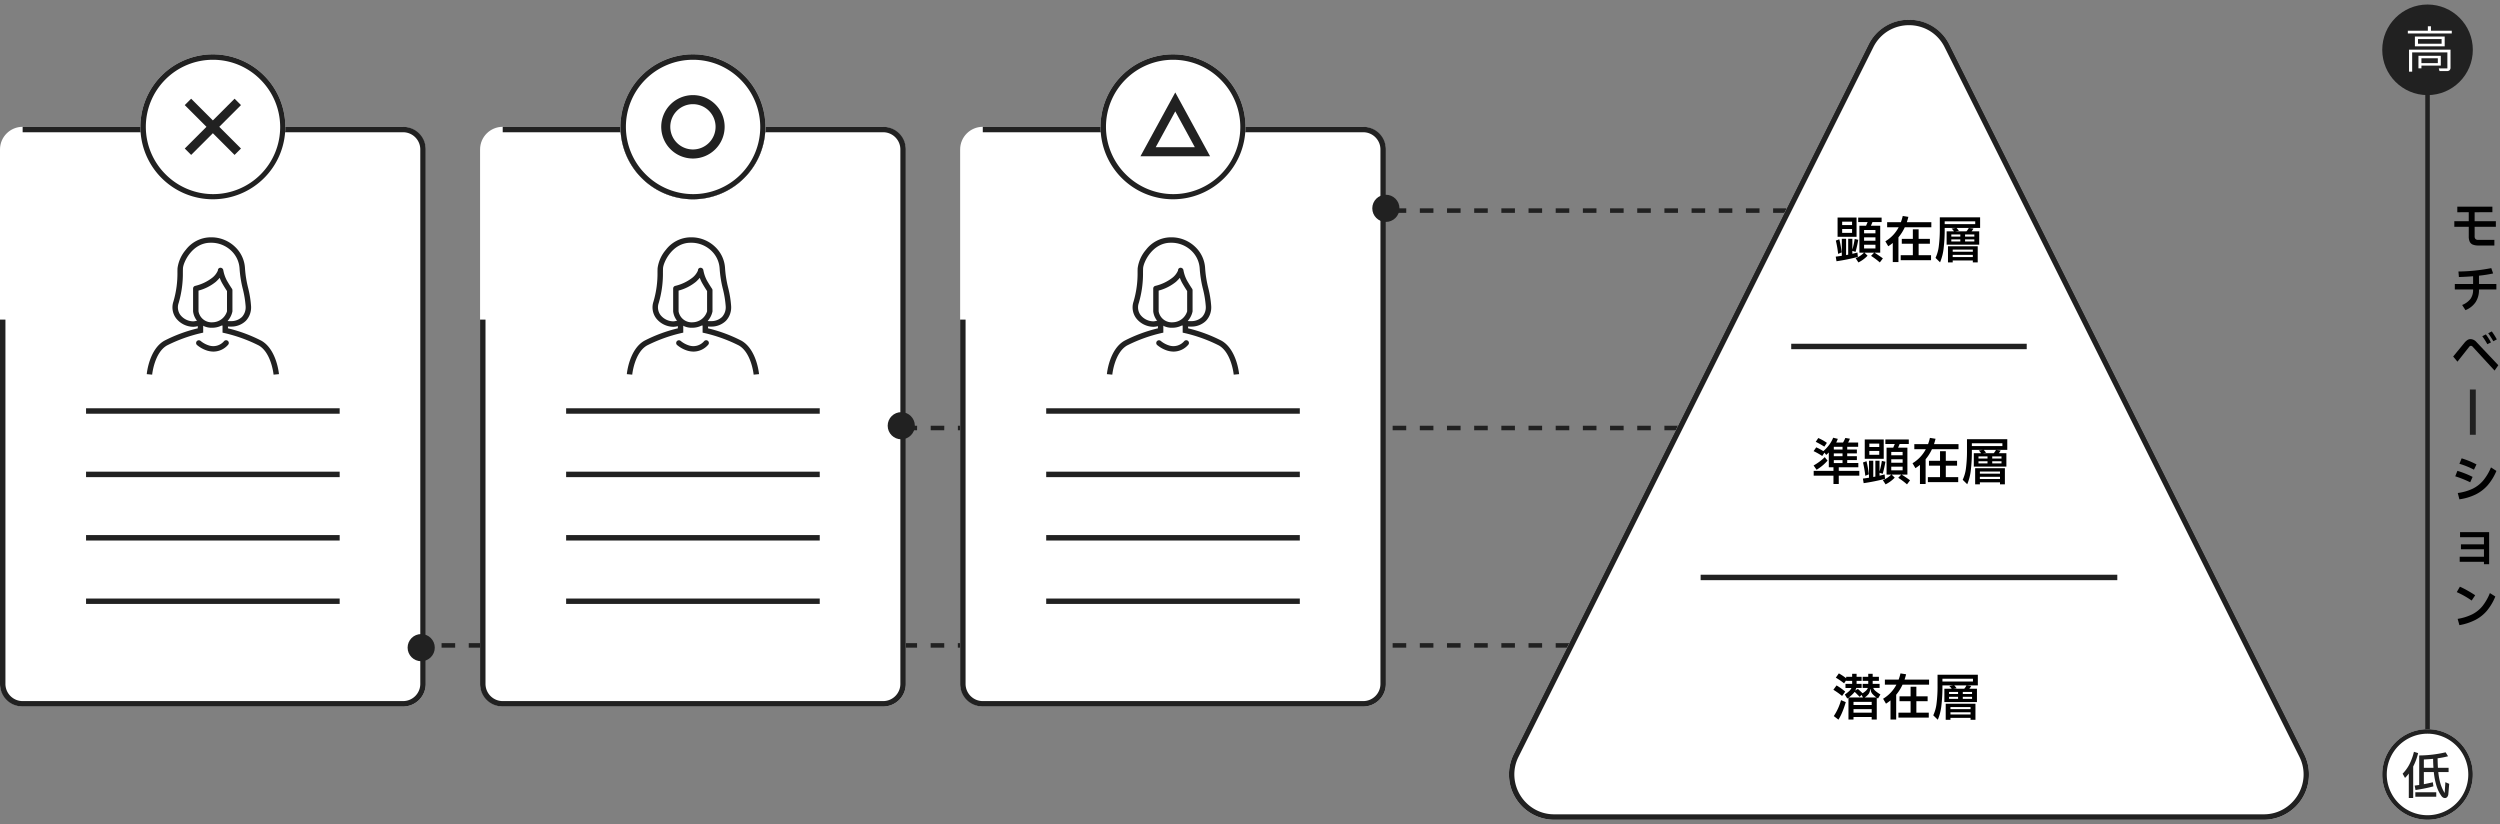 <svg xmlns="http://www.w3.org/2000/svg" xmlns:xlink="http://www.w3.org/1999/xlink" width="552" height="182" viewBox="0 0 552 182"><rect x="0" y="0" width="552" height="182" fill="#808080" stroke="none"/><defs><clipPath id="a"><rect width="552" height="182" transform="translate(244 2472)" fill="#fff" stroke="#707070" stroke-width="1"/></clipPath><clipPath id="b"><rect width="56" height="43.5" fill="none"/></clipPath></defs><g transform="translate(-244 -2472)" clip-path="url(#a)"><g transform="translate(0 2)"><path d="M87,.5H84v-1h3Zm-6,0H78v-1h3Zm-6,0H72v-1h3Zm-6,0H66v-1h3Zm-6,0H60v-1h3Zm-6,0H54v-1h3Zm-6,0H48v-1h3Zm-6,0H42v-1h3Zm-6,0H36v-1h3Zm-6,0H30v-1h3Zm-6,0H24v-1h3Zm-6,0H18v-1h3Zm-6,0H12v-1h3ZM9,.5H6v-1H9ZM3,.5H0v-1H3Z" transform="translate(551.5 2516.5)" fill="#212121"/><path d="M293,.5h-3v-1h3Zm-6,0h-3v-1h3Zm-6,0h-3v-1h3Zm-6,0h-3v-1h3Zm-6,0h-3v-1h3Zm-6,0h-3v-1h3Zm-6,0h-3v-1h3Zm-6,0h-3v-1h3Zm-6,0h-3v-1h3Zm-6,0h-3v-1h3Zm-6,0h-3v-1h3Zm-6,0h-3v-1h3Zm-6,0h-3v-1h3Zm-6,0h-3v-1h3Zm-6,0h-3v-1h3Zm-6,0h-3v-1h3Zm-6,0h-3v-1h3Zm-6,0h-3v-1h3Zm-6,0h-3v-1h3Zm-6,0h-3v-1h3Zm-6,0h-3v-1h3Zm-6,0h-3v-1h3Zm-6,0h-3v-1h3Zm-6,0h-3v-1h3Zm-6,0h-3v-1h3Zm-6,0h-3v-1h3Zm-6,0h-3v-1h3Zm-6,0h-3v-1h3Zm-6,0h-3v-1h3Zm-6,0h-3v-1h3Zm-6,0h-3v-1h3Zm-6,0h-3v-1h3Zm-6,0H98v-1h3Zm-6,0H92v-1h3Zm-6,0H86v-1h3Zm-6,0H80v-1h3Zm-6,0H74v-1h3Zm-6,0H68v-1h3Zm-6,0H62v-1h3Zm-6,0H56v-1h3Zm-6,0H50v-1h3Zm-6,0H44v-1h3Zm-6,0H38v-1h3Zm-6,0H32v-1h3Zm-6,0H26v-1h3Zm-6,0H20v-1h3Zm-6,0H14v-1h3Zm-6,0H8v-1h3ZM5,.5H2v-1H5Z" transform="translate(339.5 2612.5)" fill="#212121"/><path d="M238,.5h-3v-1h3Zm-6,0h-3v-1h3Zm-6,0h-3v-1h3Zm-6,0h-3v-1h3Zm-6,0h-3v-1h3Zm-6,0h-3v-1h3Zm-6,0h-3v-1h3Zm-6,0h-3v-1h3Zm-6,0h-3v-1h3Zm-6,0h-3v-1h3Zm-6,0h-3v-1h3Zm-6,0h-3v-1h3Zm-6,0h-3v-1h3Zm-6,0h-3v-1h3Zm-6,0h-3v-1h3Zm-6,0h-3v-1h3Zm-6,0h-3v-1h3Zm-6,0h-3v-1h3Zm-6,0h-3v-1h3Zm-6,0h-3v-1h3Zm-6,0h-3v-1h3Zm-6,0h-3v-1h3Zm-6,0h-3v-1h3Zm-6,0H97v-1h3Zm-6,0H91v-1h3Zm-6,0H85v-1h3Zm-6,0H79v-1h3Zm-6,0H73v-1h3Zm-6,0H67v-1h3Zm-6,0H61v-1h3Zm-6,0H55v-1h3Zm-6,0H49v-1h3Zm-6,0H43v-1h3Zm-6,0H37v-1h3Zm-6,0H31v-1h3Zm-6,0H25v-1h3Zm-6,0H19v-1h3Zm-6,0H13v-1h3Zm-6,0H7v-1h3ZM4,.5H1v-1H4Z" transform="translate(394.5 2564.5)" fill="#212121"/><g transform="translate(-6 273)"><g transform="translate(527)"><path d="M.5,158h-1V0h1Z" transform="translate(259 2210.5)" fill="#212121"/><circle cx="10" cy="10" r="10" transform="translate(249 2198)" fill="#212121"/><circle cx="10" cy="10" r="10" transform="translate(249 2358)" fill="#fff"/><path d="M10,1a9,9,0,1,0,9,9,9.01,9.01,0,0,0-9-9m0-1A10,10,0,1,1,0,10,10,10,0,0,1,10,0Z" transform="translate(249 2358)" fill="#212121"/><path d="M5.753-9.207v1h4.6v.594H.649v-.594H5.071v-1ZM2.211-4.774V-6.941H8.789v2.167Zm.682-.572H8.107V-6.369H2.893ZM.913.825V-4.026h9.163V-.11a.82.82,0,0,1-.2.61.856.856,0,0,1-.616.193H7.645L7.48.1h1.9V-3.432H1.606V.825ZM2.992-2.684H7.931V-.517H3.652v.6h-.66Zm.66,1.617H7.271V-2.134H3.652Z" transform="translate(254 2212)" fill="#fff"/><path d="M3.674-9.064A12.992,12.992,0,0,1,2.585-6.105V.847H1.617v-5.4a9.016,9.016,0,0,1-.836.968L.253-4.521A8.659,8.659,0,0,0,1.76-6.605,12.611,12.611,0,0,0,2.75-9.35ZM9.691-2.64l.847.363L10.351-.066A1.19,1.19,0,0,1,10.1.622a.651.651,0,0,1-.506.237A.821.821,0,0,1,9.157.726,1.228,1.228,0,0,1,8.778.341a7.606,7.606,0,0,1-1.05-2.184,15.878,15.878,0,0,1-.589-3.041h-2.2V-2.2q1.166-.22,1.98-.429l.132.9q-.759.22-1.826.44T3.1-.913l-.187-.979,1-.132V-8.547a26.3,26.3,0,0,0,5.83-.693l.539.869a17.635,17.635,0,0,1-2.31.451q.022,1.243.077,2.1h2.354v.935H8.129a13.831,13.831,0,0,0,.489,2.6A8.529,8.529,0,0,0,9.537-.253ZM4.939-5.819H7.062Q6.985-6.9,6.985-7.8q-.869.088-2.046.143ZM7.678.572H3.058v-.99h4.62Z" transform="translate(253.247 2372.35)" fill="#212121"/><path d="M10.087-3.927H5.4v2.09a.848.848,0,0,0,.187.616.813.813,0,0,0,.594.187H9.757V.209h-3.5A3.293,3.293,0,0,1,5,.011a1.291,1.291,0,0,1-.682-.638,2.774,2.774,0,0,1-.214-1.2v-2.1H.913V-5.159H4.1v-1.98H1.573V-8.371H9.317v1.232H5.4v1.98h4.686ZM10.2,8.7V9.919H6.358v.044a4.874,4.874,0,0,1-.743,2.75,4.951,4.951,0,0,1-2.238,1.771L2.64,13.34a4.344,4.344,0,0,0,1.853-1.353A3.4,3.4,0,0,0,5.06,9.963V9.919H1.023V8.7H5.06V6.993q-1.375.121-3.135.176l-.1-1.221A39.47,39.47,0,0,0,9.075,5.2l.407,1.177a27.918,27.918,0,0,1-3.124.495V8.7ZM9.526,21.345a17.964,17.964,0,0,0-1.133-1.76l.792-.407a13.931,13.931,0,0,1,1.111,1.76ZM8.206,22a14.5,14.5,0,0,0-1.122-1.76l.792-.407A14.125,14.125,0,0,1,9.009,21.6Zm-3.2.605a.6.6,0,0,0-.429-.253.562.562,0,0,0-.418.275L1.606,25.855.66,24.722l2.5-3.047a2.939,2.939,0,0,1,.655-.6,1.244,1.244,0,0,1,.676-.2,1.8,1.8,0,0,1,1.309.649l4.829,5.115L9.8,27.824Zm.242,27.1A17.8,17.8,0,0,0,2.035,48.4l.495-1.2a18.972,18.972,0,0,1,3.278,1.342ZM1.672,54.856a11.133,11.133,0,0,0,3.256-.93,7.175,7.175,0,0,0,2.338-1.8A11.169,11.169,0,0,0,9.009,49.2l1.2.781A11.864,11.864,0,0,1,8.316,53.1a8.6,8.6,0,0,1-2.64,2.051,12.008,12.008,0,0,1-3.641,1.1Zm2.75-2.365a23.44,23.44,0,0,0-3.3-1.32l.473-1.21q.814.242,1.716.6A17.366,17.366,0,0,1,4.95,51.3ZM7.458,70.044H2.1V68.933H7.458v-1.65H2.376v-1.1H7.458V64.61H2.178V63.5H8.6v7.073H7.458ZM4.741,78.6A19.967,19.967,0,0,0,1.452,76.74l.693-1.2q.792.352,1.678.853t1.7,1.039ZM1.65,82.647A11.393,11.393,0,0,0,4.895,81.63a7,7,0,0,0,2.227-1.8,11.4,11.4,0,0,0,1.645-2.882l1.2.759a11.931,11.931,0,0,1-1.81,3.086A8.46,8.46,0,0,1,5.61,82.851a12.369,12.369,0,0,1-3.575,1.182Z" transform="translate(264 2251)"/><path d="M.65,10H-.65V0H.65Z" transform="translate(269 2283)" fill="#212121"/></g><path d="M85.556,17.889a10,10,0,0,1,17.889,0l78.32,156.639A10,10,0,0,1,172.82,189H16.18a10,10,0,0,1-8.944-14.472Z" transform="translate(577 2189)" fill="#fff"/><path d="M94.5,13.561A8.863,8.863,0,0,0,90,14.776a8.751,8.751,0,0,0-3.368,3.649L8.309,175.065a8.668,8.668,0,0,0-.926,4.456,8.9,8.9,0,0,0,4.4,7.114,8.668,8.668,0,0,0,4.4,1.165H172.82a8.668,8.668,0,0,0,4.4-1.165,8.9,8.9,0,0,0,4.4-7.114,8.668,8.668,0,0,0-.926-4.456L102.371,18.425A8.751,8.751,0,0,0,99,14.776a8.863,8.863,0,0,0-4.5-1.216m0-1.2a9.885,9.885,0,0,1,8.944,5.528l78.32,156.639A10,10,0,0,1,172.82,189H16.18a10,10,0,0,1-8.944-14.472L85.556,17.889A9.885,9.885,0,0,1,94.5,12.361Z" transform="translate(577 2189)" fill="#212121"/><path d="M52,.6H0V-.6H52Z" transform="translate(645.5 2273.5)" fill="#212121"/><path d="M92,.6H0V-.6H92Z" transform="translate(625.5 2324.5)" fill="#212121"/><path d="M.737-8.965H4.928v4.257H.737ZM8.888-1.21q.165.11.363.231,1.067.7,1.485,1.034l-.671.891A15.8,15.8,0,0,0,8.129-.5L8.8-1.21H6.666l.693.671A7.206,7.206,0,0,1,5.335.946L4.73.011A5.739,5.739,0,0,0,5.747-.528a4.676,4.676,0,0,0,.819-.682H5.555V-7.161H7.029l.341-.8H5.291v-1h5.17v1H8.437q-.066.187-.341.8h2.057V-1.21ZM1.749-7.3H3.938v-.759H1.749Zm0,1.716H3.938v-.847H1.749Zm7.348.11v-.737H6.589v.737ZM6.589-4.6v.759H9.1V-4.6ZM5.214-.275A42.1,42.1,0,0,1,.5.682L.33-.33Q.836-.4,1.672-.517V-4.268h.946V-.682Q2.772-.7,3.08-.77v-3.5H4v2.387a18.04,18.04,0,0,0,.517-2.354l.781.187a23.823,23.823,0,0,1-.594,2.662L4-1.606v.638q.374-.077,1.122-.275ZM.858-.946A23.453,23.453,0,0,0,.352-3.883l.77-.286a23.663,23.663,0,0,1,.517,2.9ZM9.1-2.959H6.589v.814H9.1ZM21.439-7.942V-6.82H15.576a9.828,9.828,0,0,1-1.4,2.222V.869H12.925V-3.355a9.26,9.26,0,0,1-1,.726l-.638-1.089a7.914,7.914,0,0,0,2.937-3.1H11.682V-7.942h3.036a11.009,11.009,0,0,0,.407-1.375l1.243.2q-.165.671-.341,1.177ZM21.12-3.179H18.634v2.53h2.739v1.1h-6.7v-1.1h2.684v-2.53H14.916V-4.257h2.442V-6.369h1.276v2.112H21.12ZM32.208-9.02v2.354H26.994a3.891,3.891,0,0,1,.528.638l-.8.1H29.2a3.315,3.315,0,0,0,.506-.737l1.034.132a2.977,2.977,0,0,1-.418.605H32.01v2.948H24.816V-5.929h1.617a2.747,2.747,0,0,0-.528-.594l.924-.143H24.387a35.458,35.458,0,0,1-.242,4.587,11.074,11.074,0,0,1-.781,3l-1-.979a8.476,8.476,0,0,0,.72-2.563,29.732,29.732,0,0,0,.226-4.07V-9.02ZM24.387-7.513H31.13v-.616H24.387Zm3.454,2.288H25.85v.462h1.991Zm1.045.462h2.046v-.462H28.886Zm-1.045.616H25.85v.462h1.991Zm1.045,0v.462h2.046v-.462ZM26.158.935H25.113V-2.618H31.68V.935H30.6V.506H26.158ZM30.6-1.419v-.462H26.158v.462Zm-4.444.693v.484H30.6V-.726Z" transform="translate(655 2254)"/><path d="M10.538-2.035V-.979H6V.869H4.829V-.979H.462V-2.035H4.829v-.792H3.8V-6.094q-.385.385-.572.539l-.385-.5-.495.737A15.713,15.713,0,0,0,.44-6.391l.583-.836A10.619,10.619,0,0,1,2.6-6.38l-.011-.011A8.315,8.315,0,0,0,3.9-7.8,6.807,6.807,0,0,0,4.763-9.35L5.786-9.1a6.209,6.209,0,0,1-.352.814H6.941A6.515,6.515,0,0,0,7.447-9.3l1.012.165a5.829,5.829,0,0,1-.4.847h2.222v.935H7.865v.605H10v.858H7.865v.616H10v.858H7.865v.649h2.453v.935H6v.792ZM2.816-7.381a20.6,20.6,0,0,0-1.9-1.067l.561-.836a10.621,10.621,0,0,1,1.9,1.067Zm2.09.638H6.831v-.605H4.906Zm0,1.474H6.831v-.616H4.906ZM3.52-4.3A8.742,8.742,0,0,1,2.442-3.234,10.331,10.331,0,0,1,1.1-2.277L.44-3.223A12.144,12.144,0,0,0,1.787-4.1,10.527,10.527,0,0,0,2.9-5.06Zm1.386.539H6.831v-.649H4.906Zm6.831-5.2h4.191v4.257H11.737ZM19.888-1.21q.165.11.363.231,1.067.7,1.485,1.034l-.671.891A15.8,15.8,0,0,0,19.129-.5L19.8-1.21H17.666l.693.671A7.206,7.206,0,0,1,16.335.946l-.6-.935a5.739,5.739,0,0,0,1.017-.539,4.676,4.676,0,0,0,.819-.682H16.555V-7.161h1.474l.341-.8H16.291v-1h5.17v1H19.437q-.066.187-.341.8h2.057V-1.21ZM12.749-7.3h2.189v-.759H12.749Zm0,1.716h2.189v-.847H12.749Zm7.348.11v-.737H17.589v.737Zm-2.508.88v.759H20.1V-4.6ZM16.214-.275a42.1,42.1,0,0,1-4.719.957L11.33-.33q.506-.066,1.342-.187V-4.268h.946V-.682q.154-.022.462-.088v-3.5H15v2.387a18.04,18.04,0,0,0,.517-2.354l.781.187a23.823,23.823,0,0,1-.594,2.662l-.7-.22v.638q.374-.077,1.122-.275ZM11.858-.946a23.453,23.453,0,0,0-.506-2.937l.77-.286a23.663,23.663,0,0,1,.517,2.9ZM20.1-2.959H17.589v.814H20.1ZM32.439-7.942V-6.82H26.576a9.828,9.828,0,0,1-1.4,2.222V.869H23.925V-3.355a9.259,9.259,0,0,1-1,.726l-.638-1.089a7.914,7.914,0,0,0,2.937-3.1H22.682V-7.942h3.036a11.009,11.009,0,0,0,.407-1.375l1.243.2q-.165.671-.341,1.177ZM32.12-3.179H29.634v2.53h2.739v1.1h-6.7v-1.1h2.684v-2.53H25.916V-4.257h2.442V-6.369h1.276v2.112H32.12ZM43.208-9.02v2.354H37.994a3.891,3.891,0,0,1,.528.638l-.8.1h2.486a3.315,3.315,0,0,0,.506-.737l1.034.132a2.977,2.977,0,0,1-.418.605H43.01v2.948H35.816V-5.929h1.617a2.747,2.747,0,0,0-.528-.594l.924-.143H35.387a35.458,35.458,0,0,1-.242,4.587,11.074,11.074,0,0,1-.781,3l-1-.979a8.476,8.476,0,0,0,.721-2.563,29.732,29.732,0,0,0,.225-4.07V-9.02ZM35.387-7.513H42.13v-.616H35.387Zm3.454,2.288H36.85v.462h1.991Zm1.045.462h2.046v-.462H39.886Zm-1.045.616H36.85v.462h1.991Zm1.045,0v.462h2.046v-.462ZM37.158.935H36.113V-2.618H42.68V.935H41.6V.506H37.158ZM41.6-1.419v-.462H37.158v.462Zm-4.444.693v.484H41.6V-.726Z" transform="translate(650 2303)"/><path d="M-6.336-3.762l-.275-.187V.869H-7.733V.308h-4.015V.869h-1.111V-3.949l-.264.187-.539-.891a8.173,8.173,0,0,0,.985-.776,2.038,2.038,0,0,0,.479-.666h-1.32V-7h1.474v-.66h-1.32V-7.8l-.462.682a15.125,15.125,0,0,0-1.826-1.254l.671-.946a12.376,12.376,0,0,1,1.617,1.078v-.319h1.32v-.671h.979v.671h1.111v.9h-1.111V-7h1.111v.9h-1.188a2.365,2.365,0,0,1-.187.506l.055.044.22-.187a.372.372,0,0,1,.231-.1.326.326,0,0,1,.231.11l.858.8a4.877,4.877,0,0,0,.781-.611,1.618,1.618,0,0,0,.374-.567H-9.724V-7h1.232v-.66H-9.724v-.9h1.232v-.671h.979v.671h1.375v.9H-7.513V-7h1.529v.9H-7.4a1.9,1.9,0,0,0,.506.666,7.632,7.632,0,0,0,1.089.765Zm-7.931-.572A18.032,18.032,0,0,0-16.192-5.7l.7-.957a13.034,13.034,0,0,1,1.914,1.364Zm7.6.341a4.741,4.741,0,0,1-.968-.869,1.67,1.67,0,0,1-.33-.946h-.11A1.98,1.98,0,0,1-8.387-4.8a3.41,3.41,0,0,1-.885.8Zm-4.906-1.144A6.681,6.681,0,0,1-12.8-3.993h3.157l-.341-.572-.4.429L-11.4-5.159a.127.127,0,0,0-.088-.044Q-11.528-5.2-11.572-5.137ZM-16.1.11a12.1,12.1,0,0,0,1.6-3.52l1.045.44a20.045,20.045,0,0,1-.7,2.035A11.911,11.911,0,0,1-15.07.9Zm4.356-2.442h4.015v-.7h-4.015Zm0,.913v.77h4.015v-.77ZM4.939-7.942V-6.82H-.924A9.828,9.828,0,0,1-2.321-4.6V.869H-3.575V-3.355a9.26,9.26,0,0,1-1,.726l-.638-1.089a7.914,7.914,0,0,0,2.937-3.1H-4.818V-7.942h3.036a11.009,11.009,0,0,0,.407-1.375l1.243.2Q-.3-8.448-.473-7.942ZM4.62-3.179H2.134v2.53H4.873v1.1h-6.7v-1.1H.858v-2.53H-1.584V-4.257H.858V-6.369H2.134v2.112H4.62ZM15.708-9.02v2.354H10.494a3.891,3.891,0,0,1,.528.638l-.8.1H12.7a3.315,3.315,0,0,0,.506-.737l1.034.132a2.977,2.977,0,0,1-.418.605H15.51v2.948H8.316V-5.929H9.933A2.747,2.747,0,0,0,9.4-6.523l.924-.143H7.887a35.458,35.458,0,0,1-.242,4.587,11.074,11.074,0,0,1-.781,3l-1-.979a8.476,8.476,0,0,0,.72-2.563,29.732,29.732,0,0,0,.226-4.07V-9.02ZM7.887-7.513H14.63v-.616H7.887Zm3.454,2.288H9.35v.462h1.991Zm1.045.462h2.046v-.462H12.386Zm-1.045.616H9.35v.462h1.991Zm1.045,0v.462h2.046v-.462ZM9.658.935H8.613V-2.618H15.18V.935H14.1V.506H9.658ZM14.1-1.419v-.462H9.658v.462ZM9.658-.726v.484H14.1V-.726Z" transform="translate(671 2355)"/></g><g transform="translate(1)"><rect width="94" height="128" rx="5" transform="translate(455 2498)" fill="#fff"/><path d="M5,0H89a5,5,0,0,1,5,5V123a5,5,0,0,1-5,5H5a5,5,0,0,1-5-5V42.565H1.2V123A3.8,3.8,0,0,0,5,126.8H89a3.8,3.8,0,0,0,3.8-3.8V5A3.8,3.8,0,0,0,89,1.2H5V0Z" transform="translate(455 2498)" fill="#212121"/><circle cx="16" cy="16" r="16" transform="translate(486 2482)" fill="#fff"/><path d="M16,1.2A14.8,14.8,0,0,0,5.535,26.465a14.8,14.8,0,1,0,20.93-20.93A14.7,14.7,0,0,0,16,1.2M16,0A16,16,0,1,1,0,16,16,16,0,0,1,16,0Z" transform="translate(486 2482)" fill="#212121"/><path d="M6,0l6,11H0Z" transform="translate(496.5 2492.5)" fill="#fff"/><path d="M6-2.088,13.685,12H-1.685ZM10.315,10,6,2.088,1.685,10Z" transform="translate(496.5 2492.5)" fill="#212121"/><g transform="translate(474 2560)" clip-path="url(#b)"><g transform="translate(-262 -2569.25)"><line x2="56" transform="translate(262 2570)" fill="none" stroke="#212121" stroke-width="1.2"/></g><g transform="translate(-262 -2555.25)"><line x2="56" transform="translate(262 2570)" fill="none" stroke="#212121" stroke-width="1.2"/></g><g transform="translate(-262 -2541.25)"><line x2="56" transform="translate(262 2570)" fill="none" stroke="#212121" stroke-width="1.2"/></g><g transform="translate(-262 -2527.25)"><line x2="56" transform="translate(262 2570)" fill="none" stroke="#212121" stroke-width="1.2"/></g></g><g transform="translate(121.5 -1194.924)"><path d="M367.284,3749.049l-1.195-.111c.021-.224.548-5.5,3.894-7.387a32.658,32.658,0,0,1,7.369-2.731v-.938h1.2v1.891l-.469.105a33.352,33.352,0,0,0-7.511,2.717C367.768,3744.179,367.288,3749,367.284,3749.049Z" transform="translate(-0.187 -1.403)" fill="#212121"/><path d="M376.534,3737.078a4.874,4.874,0,0,1-3.735-1.889,4.026,4.026,0,0,1-.57-3.714,21.983,21.983,0,0,0,.878-6.462c0-.306.009-.6.019-.862a7.865,7.865,0,0,1,1.845-4.089,6.971,6.971,0,0,1,5.44-2.739,7.578,7.578,0,0,1,5.553,2.235,7,7,0,0,1,2.059,4.6,24.215,24.215,0,0,0,.689,4.316,22.737,22.737,0,0,1,.651,4.022,4.325,4.325,0,0,1-1.131,3.245,4.543,4.543,0,0,1-3.368,1.29c-.069,0-.139,0-.208,0a4.59,4.59,0,0,1-2.414-.6,2.75,2.75,0,0,0-1.618-.378,2.8,2.8,0,0,0-1.727.353,5.162,5.162,0,0,1-1.685.617A3.354,3.354,0,0,1,376.534,3737.078Zm3.877-18.554c-4.045,0-6.037,4.351-6.086,5.672-.009.253-.014.536-.018.836a23.036,23.036,0,0,1-.929,6.791,2.852,2.852,0,0,0,.385,2.652,3.675,3.675,0,0,0,2.771,1.4h0a2.144,2.144,0,0,0,.435-.042,4.012,4.012,0,0,0,1.344-.49,3.961,3.961,0,0,1,2.311-.5,3.9,3.9,0,0,1,2.192.524,3.488,3.488,0,0,0,1.879.458l.169,0a3.38,3.38,0,0,0,2.5-.924,3.159,3.159,0,0,0,.8-2.371,21.909,21.909,0,0,0-.624-3.8,25.1,25.1,0,0,1-.717-4.535,5.871,5.871,0,0,0-1.714-3.793A6.4,6.4,0,0,0,380.411,3718.524Z" transform="translate(-0.43 0)" fill="#212121"/><path d="M377.506,3730.593v-2.451a10.429,10.429,0,0,0,4.02-1.921c1.446-1.331,1.46-2.031,1.46-2.031a8.267,8.267,0,0,0,.865,2.493c.651,1.126,1.143,1.838,1.143,1.838v4.665a3.961,3.961,0,0,1-3.768,3.015,3.512,3.512,0,0,1-3.722-3.015v-2.592Z" transform="translate(-0.774 0.489)" fill="#fff"/><path d="M381.228,3736.8a4.107,4.107,0,0,1-4.322-3.615v-5.043a.6.6,0,0,1,.466-.585,9.876,9.876,0,0,0,3.747-1.778,4.074,4.074,0,0,0,1.265-1.624.563.563,0,0,1,.518-.6.635.635,0,0,1,.677.543,7.711,7.711,0,0,0,.792,2.285c.629,1.089,1.112,1.79,1.117,1.8a.6.6,0,0,1,.107.341v4.665A4.522,4.522,0,0,1,381.228,3736.8Zm-3.122-8.2v4.581a2.931,2.931,0,0,0,3.122,2.415,3.409,3.409,0,0,0,3.168-2.415V3728.7c-.182-.272-.578-.882-1.063-1.721a7.274,7.274,0,0,1-.547-1.209,9.15,9.15,0,0,1-.853.888A10.217,10.217,0,0,1,378.106,3728.6Z" transform="translate(-0.774 0.489)" fill="#212121"/><path d="M377.355,3749.049c0-.048-.492-4.875-3.289-6.454a33.353,33.353,0,0,0-7.511-2.717l-.468-.105v-1.891h1.2v.938a32.659,32.659,0,0,1,7.369,2.731c3.346,1.889,3.873,7.164,3.894,7.387Z" transform="translate(16.548 -1.403)" fill="#212121"/><path d="M381.462,3743.275a4.823,4.823,0,0,1-1.442-.23,6.56,6.56,0,0,1-2.192-1.217.6.6,0,0,1,.8-.9h0a5.4,5.4,0,0,0,1.787.978,3.118,3.118,0,0,0,3.386-.942.6.6,0,1,1,.872.824A4.307,4.307,0,0,1,381.462,3743.275Z" transform="translate(-0.825 -0.72)" fill="#212121"/></g><rect width="94" height="128" rx="5" transform="translate(243 2498)" fill="#fff"/><path d="M5,0H89a5,5,0,0,1,5,5V123a5,5,0,0,1-5,5H5a5,5,0,0,1-5-5V42.565H1.2V123A3.8,3.8,0,0,0,5,126.8H89a3.8,3.8,0,0,0,3.8-3.8V5A3.8,3.8,0,0,0,89,1.2H5V0Z" transform="translate(243 2498)" fill="#212121"/><circle cx="16" cy="16" r="16" transform="translate(274 2482)" fill="#fff"/><path d="M16,1.2A14.8,14.8,0,0,0,5.535,26.465a14.8,14.8,0,1,0,20.93-20.93A14.7,14.7,0,0,0,16,1.2M16,0A16,16,0,1,1,0,16,16,16,0,0,1,16,0Z" transform="translate(274 2482)" fill="#212121"/><path d="M-3019.292,266.293l4.793,4.793,4.793-4.793,1.414,1.414-4.793,4.793,4.793,4.793-1.414,1.414-4.793-4.793-4.793,4.793-1.414-1.414,4.793-4.793-4.793-4.793Z" transform="translate(3304.499 2225.5)" fill="#212121"/><g transform="translate(262 2560)" clip-path="url(#b)"><g transform="translate(-262 -2569.25)"><line x2="56" transform="translate(262 2570)" fill="none" stroke="#212121" stroke-width="1.2"/></g><g transform="translate(-262 -2555.25)"><line x2="56" transform="translate(262 2570)" fill="none" stroke="#212121" stroke-width="1.2"/></g><g transform="translate(-262 -2541.25)"><line x2="56" transform="translate(262 2570)" fill="none" stroke="#212121" stroke-width="1.2"/></g><g transform="translate(-262 -2527.25)"><line x2="56" transform="translate(262 2570)" fill="none" stroke="#212121" stroke-width="1.2"/></g></g><g transform="translate(-90.5 -1194.924)"><path d="M367.284,3749.049l-1.195-.111c.021-.224.548-5.5,3.894-7.387a32.658,32.658,0,0,1,7.369-2.731v-.938h1.2v1.891l-.469.105a33.352,33.352,0,0,0-7.511,2.717C367.768,3744.179,367.288,3749,367.284,3749.049Z" transform="translate(-0.187 -1.403)" fill="#212121"/><path d="M376.534,3737.078a4.874,4.874,0,0,1-3.735-1.889,4.026,4.026,0,0,1-.57-3.714,21.983,21.983,0,0,0,.878-6.462c0-.306.009-.6.019-.862a7.865,7.865,0,0,1,1.845-4.089,6.971,6.971,0,0,1,5.44-2.739,7.578,7.578,0,0,1,5.553,2.235,7,7,0,0,1,2.059,4.6,24.215,24.215,0,0,0,.689,4.316,22.737,22.737,0,0,1,.651,4.022,4.325,4.325,0,0,1-1.131,3.245,4.543,4.543,0,0,1-3.368,1.29c-.069,0-.139,0-.208,0a4.59,4.59,0,0,1-2.414-.6,2.75,2.75,0,0,0-1.618-.378,2.8,2.8,0,0,0-1.727.353,5.162,5.162,0,0,1-1.685.617A3.354,3.354,0,0,1,376.534,3737.078Zm3.877-18.554c-4.045,0-6.037,4.351-6.086,5.672-.009.253-.014.536-.018.836a23.036,23.036,0,0,1-.929,6.791,2.852,2.852,0,0,0,.385,2.652,3.675,3.675,0,0,0,2.771,1.4h0a2.144,2.144,0,0,0,.435-.042,4.012,4.012,0,0,0,1.344-.49,3.961,3.961,0,0,1,2.311-.5,3.9,3.9,0,0,1,2.192.524,3.488,3.488,0,0,0,1.879.458l.169,0a3.38,3.38,0,0,0,2.5-.924,3.159,3.159,0,0,0,.8-2.371,21.909,21.909,0,0,0-.624-3.8,25.1,25.1,0,0,1-.717-4.535,5.871,5.871,0,0,0-1.714-3.793A6.4,6.4,0,0,0,380.411,3718.524Z" transform="translate(-0.43 0)" fill="#212121"/><path d="M377.506,3730.593v-2.451a10.429,10.429,0,0,0,4.02-1.921c1.446-1.331,1.46-2.031,1.46-2.031a8.267,8.267,0,0,0,.865,2.493c.651,1.126,1.143,1.838,1.143,1.838v4.665a3.961,3.961,0,0,1-3.768,3.015,3.512,3.512,0,0,1-3.722-3.015v-2.592Z" transform="translate(-0.774 0.489)" fill="#fff"/><path d="M381.228,3736.8a4.107,4.107,0,0,1-4.322-3.615v-5.043a.6.6,0,0,1,.466-.585,9.876,9.876,0,0,0,3.747-1.778,4.074,4.074,0,0,0,1.265-1.624.563.563,0,0,1,.518-.6.635.635,0,0,1,.677.543,7.711,7.711,0,0,0,.792,2.285c.629,1.089,1.112,1.79,1.117,1.8a.6.6,0,0,1,.107.341v4.665A4.522,4.522,0,0,1,381.228,3736.8Zm-3.122-8.2v4.581a2.931,2.931,0,0,0,3.122,2.415,3.409,3.409,0,0,0,3.168-2.415V3728.7c-.182-.272-.578-.882-1.063-1.721a7.274,7.274,0,0,1-.547-1.209,9.15,9.15,0,0,1-.853.888A10.217,10.217,0,0,1,378.106,3728.6Z" transform="translate(-0.774 0.489)" fill="#212121"/><path d="M377.355,3749.049c0-.048-.492-4.875-3.289-6.454a33.353,33.353,0,0,0-7.511-2.717l-.468-.105v-1.891h1.2v.938a32.659,32.659,0,0,1,7.369,2.731c3.346,1.889,3.873,7.164,3.894,7.387Z" transform="translate(16.548 -1.403)" fill="#212121"/><path d="M381.462,3743.275a4.823,4.823,0,0,1-1.442-.23,6.56,6.56,0,0,1-2.192-1.217.6.6,0,0,1,.8-.9h0a5.4,5.4,0,0,0,1.787.978,3.118,3.118,0,0,0,3.386-.942.6.6,0,1,1,.872.824A4.307,4.307,0,0,1,381.462,3743.275Z" transform="translate(-0.825 -0.72)" fill="#212121"/></g><g transform="translate(-106)"><rect width="94" height="128" rx="5" transform="translate(455 2498)" fill="#fff"/><path d="M5,0H89a5,5,0,0,1,5,5V123a5,5,0,0,1-5,5H5a5,5,0,0,1-5-5V42.565H1.2V123A3.8,3.8,0,0,0,5,126.8H89a3.8,3.8,0,0,0,3.8-3.8V5A3.8,3.8,0,0,0,89,1.2H5V0Z" transform="translate(455 2498)" fill="#212121"/><circle cx="16" cy="16" r="16" transform="translate(486 2482)" fill="#fff"/><path d="M16,1.5A14.5,14.5,0,0,0,5.747,26.253,14.5,14.5,0,0,0,26.253,5.747,14.405,14.405,0,0,0,16,1.5M16,0A16,16,0,1,1,0,16,16,16,0,0,1,16,0Z" transform="translate(486 2482)" fill="#212121"/><path d="M6,0l6,11H0Z" transform="translate(496.5 2492.5)" fill="#fff"/><path d="M6-2.088,13.685,12H-1.685ZM10.315,10,6,2.088,1.685,10Z" transform="translate(496.5 2492.5)" fill="#212121"/><g transform="translate(474 2560)" clip-path="url(#b)"><g transform="translate(-262 -2569.25)"><line x2="56" transform="translate(262 2570)" fill="none" stroke="#212121" stroke-width="1.2"/></g><g transform="translate(-262 -2555.25)"><line x2="56" transform="translate(262 2570)" fill="none" stroke="#212121" stroke-width="1.2"/></g><g transform="translate(-262 -2541.25)"><line x2="56" transform="translate(262 2570)" fill="none" stroke="#212121" stroke-width="1.2"/></g><g transform="translate(-262 -2527.25)"><line x2="56" transform="translate(262 2570)" fill="none" stroke="#212121" stroke-width="1.2"/></g></g><g transform="translate(121.5 -1194.924)"><path d="M367.284,3749.049l-1.195-.111c.021-.224.548-5.5,3.894-7.387a32.658,32.658,0,0,1,7.369-2.731v-.938h1.2v1.891l-.469.105a33.352,33.352,0,0,0-7.511,2.717C367.768,3744.179,367.288,3749,367.284,3749.049Z" transform="translate(-0.187 -1.403)" fill="#212121"/><path d="M376.534,3737.078a4.874,4.874,0,0,1-3.735-1.889,4.026,4.026,0,0,1-.57-3.714,21.983,21.983,0,0,0,.878-6.462c0-.306.009-.6.019-.862a7.865,7.865,0,0,1,1.845-4.089,6.971,6.971,0,0,1,5.44-2.739,7.578,7.578,0,0,1,5.553,2.235,7,7,0,0,1,2.059,4.6,24.215,24.215,0,0,0,.689,4.316,22.737,22.737,0,0,1,.651,4.022,4.325,4.325,0,0,1-1.131,3.245,4.543,4.543,0,0,1-3.368,1.29c-.069,0-.139,0-.208,0a4.59,4.59,0,0,1-2.414-.6,2.75,2.75,0,0,0-1.618-.378,2.8,2.8,0,0,0-1.727.353,5.162,5.162,0,0,1-1.685.617A3.354,3.354,0,0,1,376.534,3737.078Zm3.877-18.554c-4.045,0-6.037,4.351-6.086,5.672-.009.253-.014.536-.018.836a23.036,23.036,0,0,1-.929,6.791,2.852,2.852,0,0,0,.385,2.652,3.675,3.675,0,0,0,2.771,1.4h0a2.144,2.144,0,0,0,.435-.042,4.012,4.012,0,0,0,1.344-.49,3.961,3.961,0,0,1,2.311-.5,3.9,3.9,0,0,1,2.192.524,3.488,3.488,0,0,0,1.879.458l.169,0a3.38,3.38,0,0,0,2.5-.924,3.159,3.159,0,0,0,.8-2.371,21.909,21.909,0,0,0-.624-3.8,25.1,25.1,0,0,1-.717-4.535,5.871,5.871,0,0,0-1.714-3.793A6.4,6.4,0,0,0,380.411,3718.524Z" transform="translate(-0.43 0)" fill="#212121"/><path d="M377.506,3730.593v-2.451a10.429,10.429,0,0,0,4.02-1.921c1.446-1.331,1.46-2.031,1.46-2.031a8.267,8.267,0,0,0,.865,2.493c.651,1.126,1.143,1.838,1.143,1.838v4.665a3.961,3.961,0,0,1-3.768,3.015,3.512,3.512,0,0,1-3.722-3.015v-2.592Z" transform="translate(-0.774 0.489)" fill="#fff"/><path d="M381.228,3736.8a4.107,4.107,0,0,1-4.322-3.615v-5.043a.6.6,0,0,1,.466-.585,9.876,9.876,0,0,0,3.747-1.778,4.074,4.074,0,0,0,1.265-1.624.563.563,0,0,1,.518-.6.635.635,0,0,1,.677.543,7.711,7.711,0,0,0,.792,2.285c.629,1.089,1.112,1.79,1.117,1.8a.6.6,0,0,1,.107.341v4.665A4.522,4.522,0,0,1,381.228,3736.8Zm-3.122-8.2v4.581a2.931,2.931,0,0,0,3.122,2.415,3.409,3.409,0,0,0,3.168-2.415V3728.7c-.182-.272-.578-.882-1.063-1.721a7.274,7.274,0,0,1-.547-1.209,9.15,9.15,0,0,1-.853.888A10.217,10.217,0,0,1,378.106,3728.6Z" transform="translate(-0.774 0.489)" fill="#212121"/><path d="M377.355,3749.049c0-.048-.492-4.875-3.289-6.454a33.353,33.353,0,0,0-7.511-2.717l-.468-.105v-1.891h1.2v.938a32.659,32.659,0,0,1,7.369,2.731c3.346,1.889,3.873,7.164,3.894,7.387Z" transform="translate(16.548 -1.403)" fill="#212121"/><path d="M381.462,3743.275a4.823,4.823,0,0,1-1.442-.23,6.56,6.56,0,0,1-2.192-1.217.6.6,0,0,1,.8-.9h0a5.4,5.4,0,0,0,1.787.978,3.118,3.118,0,0,0,3.386-.942.6.6,0,1,1,.872.824A4.307,4.307,0,0,1,381.462,3743.275Z" transform="translate(-0.825 -0.72)" fill="#212121"/></g><g transform="translate(106 25)"><circle cx="16" cy="16" r="16" transform="translate(380 2457)" fill="#fff"/><path d="M16,1.2A14.8,14.8,0,0,0,5.535,26.465a14.8,14.8,0,1,0,20.93-20.93A14.7,14.7,0,0,0,16,1.2M16,0A16,16,0,1,1,0,16,16,16,0,0,1,16,0Z" transform="translate(380 2457)" fill="#212121"/><circle cx="7" cy="7" r="7" transform="translate(389 2466)" fill="#fff"/><path d="M7,2a5,5,0,1,0,5,5A5.006,5.006,0,0,0,7,2M7,0A7,7,0,1,1,0,7,7,7,0,0,1,7,0Z" transform="translate(389 2466)" fill="#212121"/></g></g></g><circle cx="3" cy="3" r="3" transform="translate(547 2513)" fill="#212121"/><circle cx="3" cy="3" r="3" transform="translate(440 2561)" fill="#212121"/><circle cx="3" cy="3" r="3" transform="translate(334 2610)" fill="#212121"/></g></g></svg>